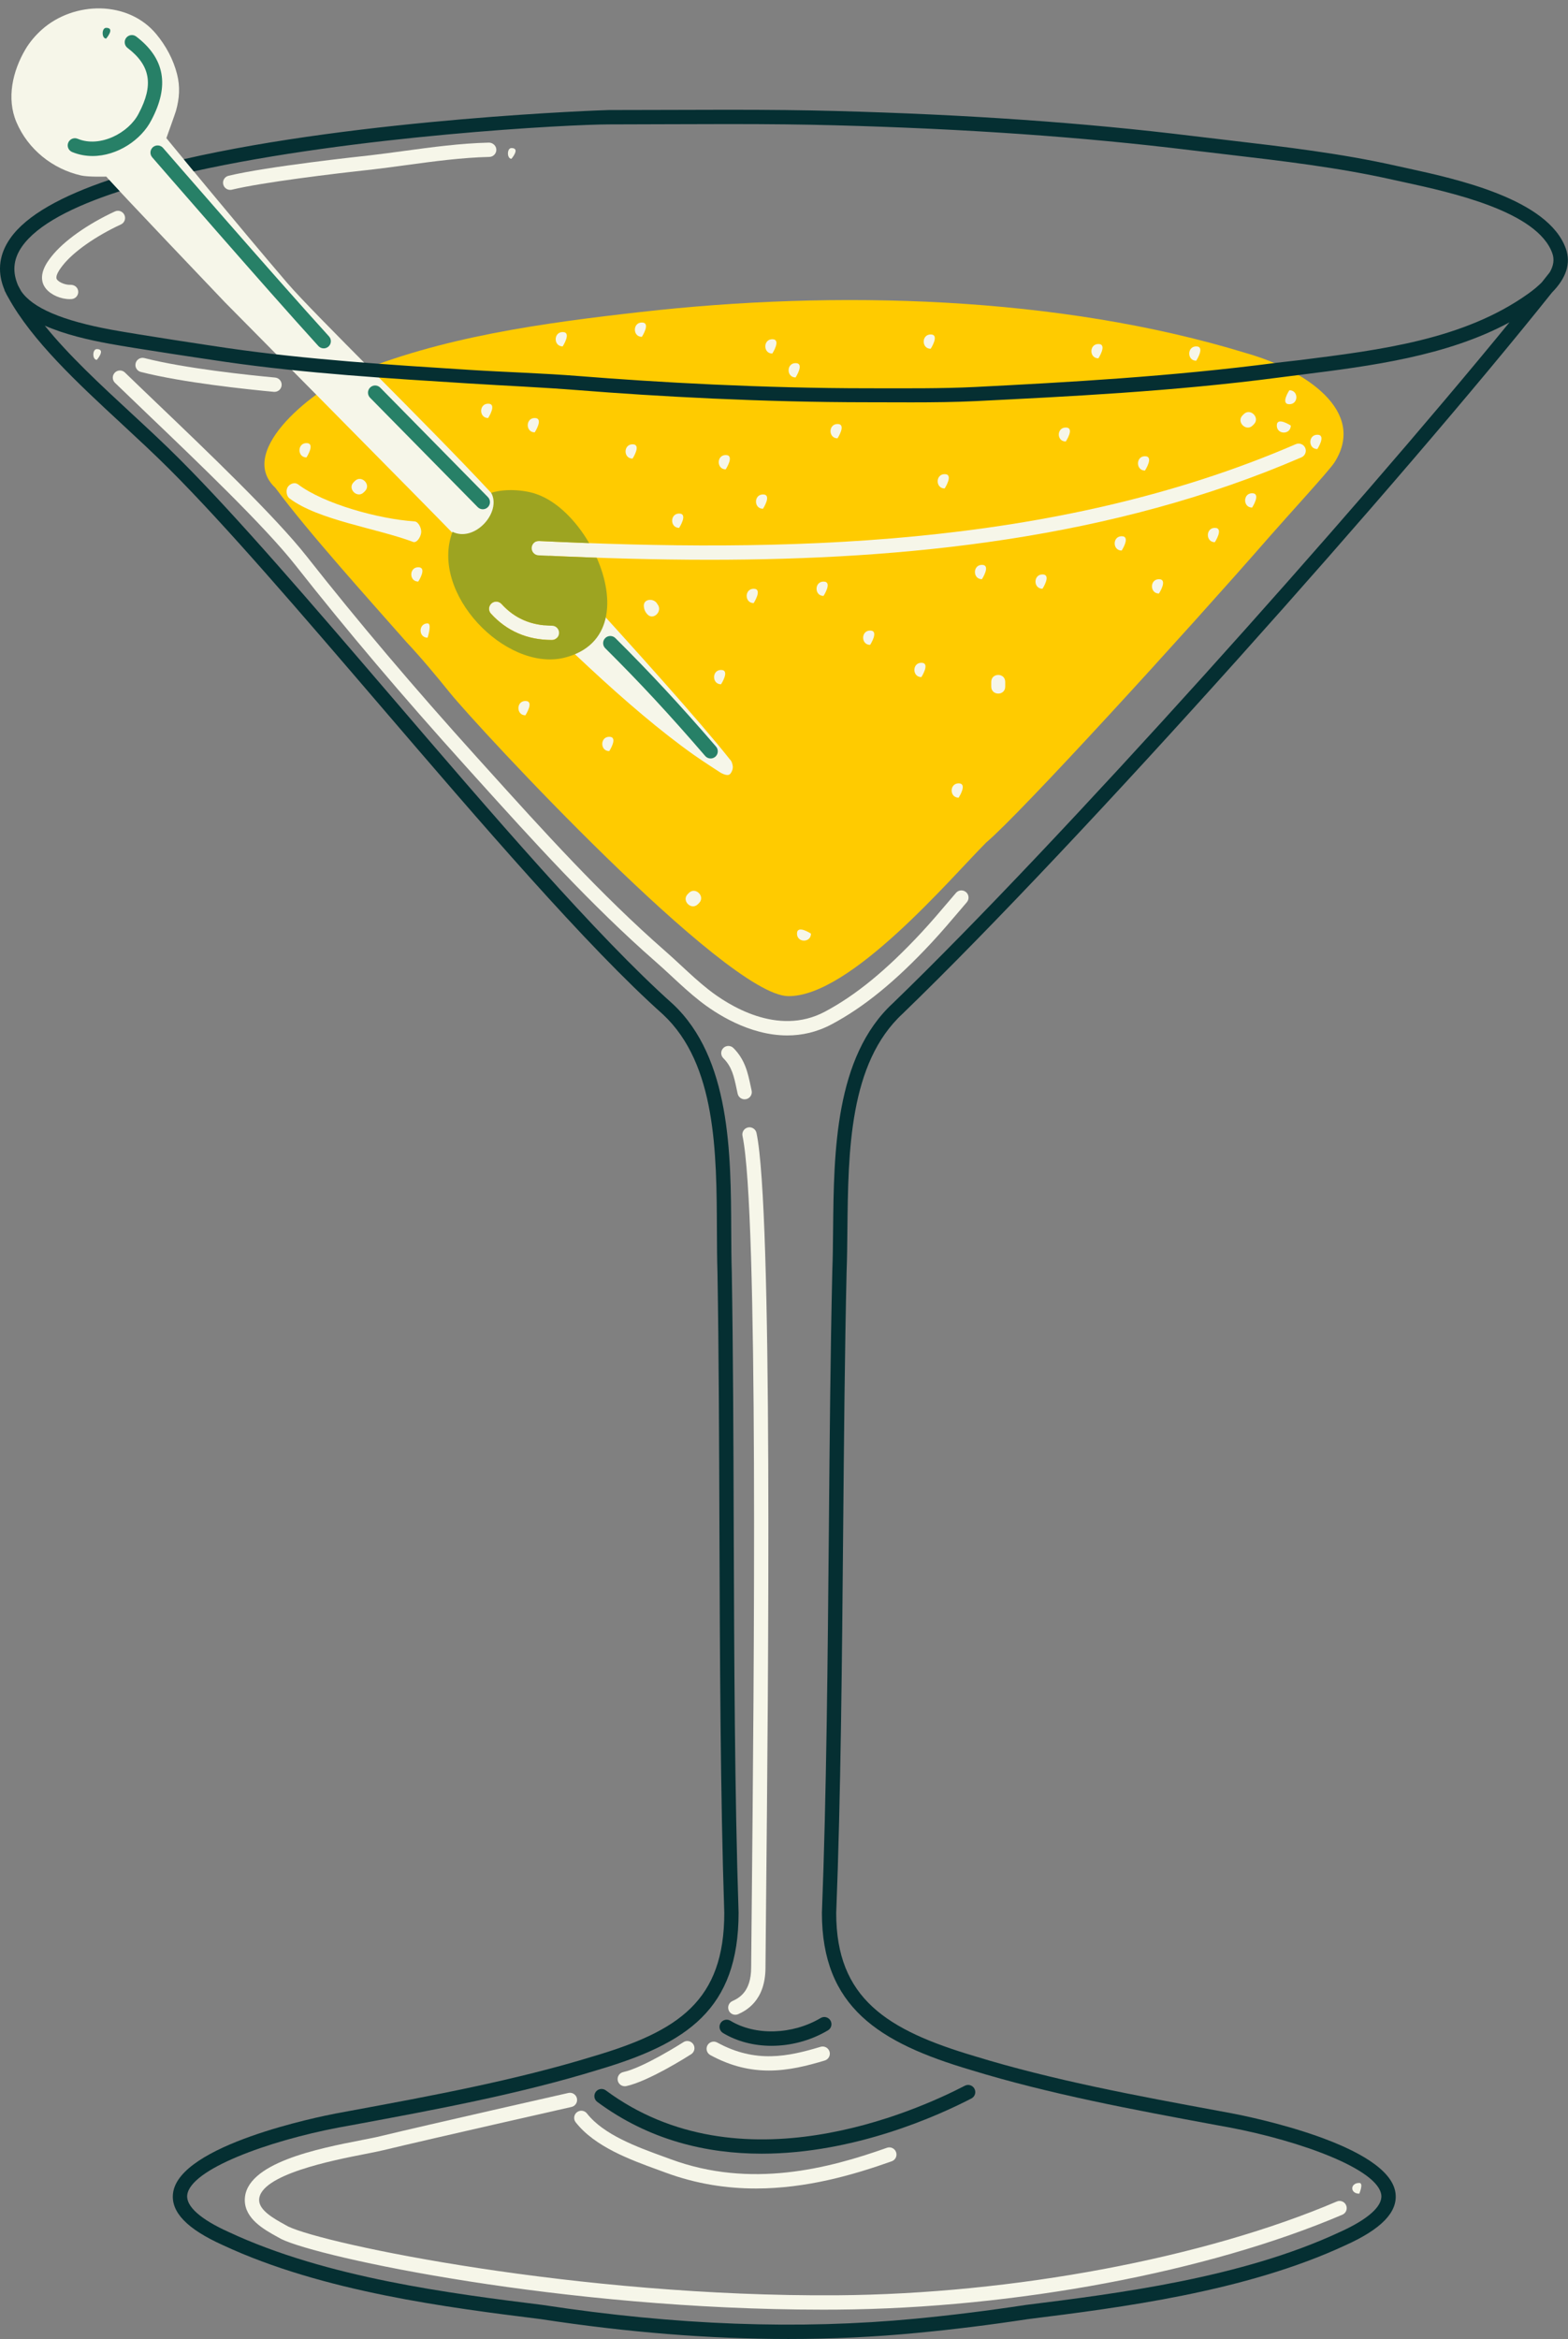 <?xml version="1.0" encoding="UTF-8" standalone="no"?><svg xmlns="http://www.w3.org/2000/svg" xmlns:xlink="http://www.w3.org/1999/xlink" fill="#000000" height="501.8" preserveAspectRatio="xMidYMid meet" version="1" viewBox="0.0 -1.8 336.6 501.8" width="336.6" zoomAndPan="magnify"><rect x="0.0" y="-1.8" width="336.6" height="501.8" fill="#808080" stroke="none"/><defs><clipPath id="a"><path d="M 0 21 L 336.578 21 L 336.578 500 L 0 500 Z M 0 21"/></clipPath></defs><g><g id="change1_1"><path d="M 267.555 73.973 C 227.168 61.594 179.211 60.414 137.562 65.133 C 116.738 67.488 94.652 70.438 75.09 78.688 C 68.781 81.047 50.27 94.605 59.109 102.859 C 66.223 112.461 79.434 127.066 87.258 135.953 C 90.539 139.453 93.609 143.152 96.625 146.883 C 102.508 154.16 155.836 211.738 169.191 211.91 C 182.551 212.082 204.078 186.574 211.738 178.918 C 219.027 172.793 254.543 133.926 272.574 113.277 C 276.531 108.75 285.328 99.188 286.453 97.43 C 293.543 86.363 280.078 77.535 267.555 73.973" fill="#ffcb00"/></g><g id="change2_1"><path d="M 109.789 32.266 C 109.789 32.266 111.789 29.961 109.789 29.961 C 108.789 29.961 108.789 32.266 109.789 32.266" fill="#f6f6e9"/></g><g id="change2_2"><path d="M 22.812 36.086 C 24.41 38.035 48.273 63.039 48.273 63.039 C 48.273 63.039 93.742 108.977 97.148 112.551 C 105.098 120.895 109.902 125.766 116.824 132.352 C 113.141 131.996 110.129 130.488 107.652 127.773 C 107.086 127.145 106.113 127.102 105.484 127.672 C 104.855 128.238 104.809 129.211 105.383 129.836 C 108.777 133.57 113.18 135.5 118.465 135.5 C 118.469 135.5 118.469 135.5 118.473 135.5 C 118.926 135.5 119.328 135.301 119.609 134.992 C 121.645 136.91 123.883 138.996 126.426 141.363 C 134.207 148.598 141.906 155.172 148.992 160.188 C 151.023 161.621 154.758 164.016 154.758 164.016 C 156.156 164.738 156.578 164.461 156.84 164.121 C 157.145 163.723 157.328 163.188 157.316 162.73 C 157.301 162.246 157.055 161.418 156.699 161.145 C 155.914 160.152 155.004 159.031 153.98 157.797 C 145.875 148.047 130.809 131.422 117.941 117.438 C 129.074 117.941 140.562 118.293 152.297 118.293 C 194.09 118.293 238.734 113.879 279.387 96.312 C 280.164 95.977 280.523 95.07 280.188 94.293 C 279.848 93.516 278.941 93.152 278.164 93.492 C 225.887 116.086 166.727 116.672 115.75 114.27 C 115.523 114.254 115.305 114.289 115.109 114.367 C 111.59 110.551 108.293 106.996 105.434 103.93 C 91.266 88.711 67.543 65.758 61.66 58.906 C 51.043 46.512 35.715 27.836 35.715 27.836 C 35.715 27.836 37.625 22.523 37.777 21.973 C 38.527 19.289 38.695 16.809 38.004 14.098 C 37.207 10.949 35.621 8.027 33.555 5.531 C 27.52 -1.758 15.902 -1.586 9.004 4.535 C 7.672 5.715 6.363 7.242 5.457 8.785 C 2.719 13.434 1.348 19.297 3.535 24.426 C 6.008 30.234 11.273 34.461 17.414 35.848 C 19 36.203 22.812 36.086 22.812 36.086" fill="#f6f6e9"/></g><g id="change2_3"><path d="M 61.832 102.598 C 61.32 103.273 61.453 104.602 62.133 105.117 C 68.324 109.805 80.793 111.5 88.793 114.5 C 88.824 114.5 88.855 114.5 88.891 114.5 C 89.695 114.5 90.371 113.188 90.422 112.375 C 90.477 111.527 89.836 110.109 88.984 110.059 C 81.402 109.57 69.543 106.32 63.984 102.113 C 63.309 101.605 62.344 101.922 61.832 102.598" fill="#f6f6e9"/></g><g id="change2_4"><path d="M 15.156 59.301 C 14.148 59.363 12.793 58.855 12.262 58.207 C 11.852 57.703 12.25 56.68 13.449 55.156 C 15.734 52.238 20.527 48.863 25.961 46.352 C 26.73 45.996 27.066 45.078 26.707 44.312 C 26.355 43.543 25.445 43.203 24.668 43.562 C 18.734 46.309 13.637 49.934 11.031 53.254 C 10.207 54.301 7.711 57.48 9.879 60.148 C 10.965 61.477 13.055 62.379 14.969 62.379 C 15.102 62.379 15.23 62.371 15.359 62.367 C 16.207 62.309 16.848 61.578 16.793 60.73 C 16.738 59.887 16.023 59.289 15.156 59.301" fill="#f6f6e9"/></g><g id="change2_5"><path d="M 49.414 38.938 C 49.535 38.938 49.652 38.926 49.777 38.895 C 56.289 37.324 71.676 35.449 79.754 34.586 C 82.215 34.301 84.695 33.965 87.18 33.625 C 93.059 32.828 99.133 32.004 105.047 31.867 C 105.895 31.848 106.566 31.145 106.547 30.297 C 106.527 29.449 105.758 28.801 104.973 28.797 C 98.891 28.938 92.727 29.77 86.77 30.578 C 84.301 30.914 81.84 31.25 79.41 31.531 C 77.168 31.77 57.266 33.93 49.055 35.91 C 48.23 36.105 47.723 36.938 47.922 37.762 C 48.09 38.465 48.719 38.938 49.414 38.938" fill="#f6f6e9"/></g><g id="change2_6"><path d="M 20.789 73.098 C 19.789 73.098 19.789 75.402 20.789 75.402 C 20.789 75.402 22.789 73.098 20.789 73.098" fill="#f6f6e9"/></g><g id="change2_7"><path d="M 100.039 162.664 L 102.051 164.895 C 114.266 178.426 126.891 192.418 140.781 204.555 C 141.945 205.57 143.086 206.629 144.223 207.684 C 146.137 209.461 148.121 211.297 150.223 212.945 C 153.559 215.562 160.777 220.34 169.004 220.34 C 172.078 220.34 175.297 219.668 178.504 217.965 C 185.453 214.273 192.27 208.715 199.953 200.469 C 202.098 198.168 204.156 195.746 206.148 193.406 L 207.547 191.762 C 208.098 191.117 208.023 190.145 207.379 189.594 C 206.73 189.043 205.762 189.117 205.211 189.766 L 203.805 191.414 C 201.836 193.73 199.801 196.125 197.703 198.371 C 190.258 206.359 183.699 211.727 177.062 215.254 C 166.875 220.652 156.227 213.746 152.121 210.527 C 150.113 208.957 148.18 207.164 146.309 205.43 C 145.148 204.352 143.988 203.277 142.805 202.242 C 129.051 190.227 116.484 176.305 104.332 162.84 L 102.316 160.609 C 88.77 145.605 76.832 131.52 65.82 117.539 C 59.109 109.02 44.406 94.961 33.668 84.699 C 31.055 82.199 28.707 79.953 26.82 78.121 C 26.211 77.523 25.238 77.543 24.648 78.148 C 24.055 78.758 24.07 79.73 24.676 80.324 C 26.57 82.16 28.922 84.41 31.547 86.922 C 42.215 97.121 56.832 111.09 63.406 119.441 C 74.461 133.473 86.445 147.613 100.039 162.664" fill="#f6f6e9"/></g><g id="change2_8"><path d="M 161.129 231.145 C 160.543 228.387 159.938 225.535 157.445 223.043 C 156.848 222.445 155.871 222.445 155.273 223.043 C 154.672 223.645 154.672 224.617 155.273 225.219 C 157.121 227.062 157.562 229.145 158.121 231.781 L 158.352 232.84 C 158.508 233.559 159.145 234.047 159.848 234.047 C 159.961 234.047 160.07 234.031 160.184 234.008 C 161.012 233.824 161.535 233.004 161.352 232.176 L 161.129 231.145" fill="#f6f6e9"/></g><g id="change2_9"><path d="M 151.867 437.004 C 151.461 437.75 151.738 438.684 152.48 439.09 C 156.969 441.539 161.129 442.41 165.059 442.41 C 169.289 442.41 173.25 441.398 177.043 440.262 C 177.855 440.016 178.316 439.16 178.074 438.348 C 177.828 437.535 176.973 437.078 176.16 437.316 C 169.184 439.41 162.234 440.918 153.953 436.395 C 153.207 435.984 152.277 436.262 151.867 437.004" fill="#f6f6e9"/></g><g id="change2_10"><path d="M 126 451.617 C 125.477 450.949 124.512 450.832 123.844 451.355 C 123.176 451.875 123.059 452.844 123.582 453.512 C 127.711 458.785 135.332 461.559 141.453 463.781 L 142.91 464.316 C 149.523 466.758 156.031 467.715 162.27 467.715 C 173.109 467.715 183.125 464.828 191.426 461.879 C 192.227 461.594 192.645 460.715 192.359 459.914 C 192.074 459.113 191.195 458.699 190.398 458.98 C 177.809 463.457 161.156 467.781 143.973 461.43 L 142.504 460.895 C 136.75 458.801 129.59 456.199 126 451.617" fill="#f6f6e9"/></g><g id="change2_11"><path d="M 286.961 470.508 C 258.559 482.637 217.469 490.348 179.723 490.625 C 124.062 491.016 69.648 479.652 61.836 475.852 L 60.98 475.375 C 58.848 474.195 55.629 472.418 55.629 470.203 C 55.629 464.754 71.582 461.641 78.395 460.312 C 80.066 459.984 81.457 459.711 82.375 459.48 C 92.371 457.07 122.387 450.285 122.688 450.219 C 123.516 450.031 124.035 449.207 123.848 448.379 C 123.66 447.551 122.836 447.031 122.008 447.219 C 121.707 447.289 91.668 454.074 81.641 456.496 C 80.746 456.723 79.41 456.98 77.805 457.293 C 68.359 459.137 52.551 462.223 52.551 470.203 C 52.551 474.234 56.73 476.539 59.492 478.066 L 60.398 478.566 C 68.574 482.551 120.758 493.711 176.668 493.711 C 177.691 493.711 178.719 493.707 179.746 493.699 C 217.871 493.418 259.414 485.613 288.164 473.336 C 288.945 473.004 289.309 472.102 288.973 471.32 C 288.645 470.535 287.73 470.172 286.961 470.508" fill="#f6f6e9"/></g><g id="change2_12"><path d="M 134.117 445.777 C 134.223 445.777 134.332 445.77 134.438 445.746 C 139.297 444.707 148.004 439.145 148.371 438.906 C 149.086 438.449 149.293 437.496 148.836 436.781 C 148.375 436.066 147.422 435.855 146.711 436.32 C 146.625 436.375 138.113 441.816 133.797 442.738 C 132.965 442.914 132.438 443.734 132.613 444.562 C 132.77 445.285 133.406 445.777 134.117 445.777" fill="#f6f6e9"/></g><g id="change2_13"><path d="M 161.25 420.289 C 161.25 425.625 158.516 426.902 157.203 427.516 C 156.434 427.871 156.102 428.785 156.461 429.559 C 156.719 430.113 157.273 430.445 157.852 430.445 C 158.07 430.445 158.289 430.398 158.5 430.301 C 159.941 429.629 164.324 427.586 164.324 420.305 L 164.449 406.805 C 164.926 358.457 165.906 257.852 162.398 241.266 C 162.223 240.434 161.398 239.906 160.578 240.078 C 159.746 240.258 159.215 241.07 159.391 241.902 C 162.832 258.156 161.848 358.535 161.379 406.773 L 161.25 420.289" fill="#f6f6e9"/></g><g id="change2_14"><path d="M 291.789 466.523 C 289.789 466.523 289.789 468.828 291.789 468.828 C 291.789 468.828 292.789 466.523 291.789 466.523" fill="#f6f6e9"/></g><g id="change2_15"><path d="M 30.984 75.02 C 30.164 74.805 29.328 75.305 29.117 76.125 C 28.906 76.949 29.402 77.785 30.223 77.996 C 39.156 80.281 53.172 81.742 58.785 82.266 C 58.832 82.27 58.879 82.27 58.93 82.27 C 59.715 82.27 60.383 81.676 60.457 80.879 C 60.535 80.031 59.914 79.285 59.07 79.203 C 53.531 78.688 39.703 77.246 30.984 75.02" fill="#f6f6e9"/></g><g id="change2_16"><path d="M 161.789 127.586 C 161.789 127.586 163.789 124.512 161.789 124.512 C 159.789 124.512 159.789 127.586 161.789 127.586" fill="#f6f6e9"/></g><g id="change2_17"><path d="M 171.09 198.5 C 171.09 200.5 174.09 200.5 174.09 198.5 C 174.09 198.5 171.09 196.5 171.09 198.5" fill="#f6f6e9"/></g><g id="change2_18"><path d="M 138.219 128.352 C 138.305 129.047 138.465 129.426 138.926 129.953 C 140.223 131.434 142.352 129.305 141.129 127.82 C 140.445 126.434 137.996 126.59 138.219 128.352" fill="#f6f6e9"/></g><g id="change2_19"><path d="M 163.789 107.352 C 163.789 107.352 165.789 104.277 163.789 104.277 C 161.789 104.277 161.789 107.352 163.789 107.352" fill="#f6f6e9"/></g><g id="change2_20"><path d="M 202.789 102.996 C 202.789 102.996 204.789 99.922 202.789 99.922 C 200.789 99.922 200.789 102.996 202.789 102.996" fill="#f6f6e9"/></g><g id="change2_21"><path d="M 135.789 96.59 C 135.789 96.59 137.789 93.52 135.789 93.52 C 133.789 93.52 133.789 96.59 135.789 96.59" fill="#f6f6e9"/></g><g id="change2_22"><path d="M 155.789 98.895 C 155.789 98.895 157.789 95.824 155.789 95.824 C 153.789 95.824 153.789 98.895 155.789 98.895" fill="#f6f6e9"/></g><g id="change2_23"><path d="M 165.789 74.051 C 165.789 74.051 167.789 70.977 165.789 70.977 C 163.789 70.977 163.789 74.051 165.789 74.051" fill="#f6f6e9"/></g><g id="change2_24"><path d="M 179.789 92.238 C 179.789 92.238 181.789 89.164 179.789 89.164 C 177.789 89.164 177.789 92.238 179.789 92.238" fill="#f6f6e9"/></g><g id="change2_25"><path d="M 170.789 79.176 C 170.789 79.176 172.789 76.102 170.789 76.102 C 168.789 76.102 168.789 79.176 170.789 79.176" fill="#f6f6e9"/></g><g id="change2_26"><path d="M 199.789 73.027 C 199.789 73.027 201.789 69.953 199.789 69.953 C 197.789 69.953 197.789 73.027 199.789 73.027" fill="#f6f6e9"/></g><g id="change2_27"><path d="M 228.789 92.922 C 228.789 92.922 230.789 89.922 228.789 89.922 C 226.789 89.922 226.789 92.922 228.789 92.922" fill="#f6f6e9"/></g><g id="change2_28"><path d="M 268.91 89.48 C 268.996 89.395 269.082 89.312 269.164 89.227 C 270.57 87.824 268.395 85.648 266.992 87.055 C 266.906 87.137 266.82 87.223 266.738 87.309 C 265.336 88.711 267.508 90.887 268.91 89.48" fill="#f6f6e9"/></g><g id="change2_29"><path d="M 235.789 75.078 C 235.789 75.078 237.789 72.004 235.789 72.004 C 233.789 72.004 233.789 75.078 235.789 75.078" fill="#f6f6e9"/></g><g id="change2_30"><path d="M 137.789 70.465 C 137.789 70.465 139.789 67.391 137.789 67.391 C 135.789 67.391 135.789 70.465 137.789 70.465" fill="#f6f6e9"/></g><g id="change2_31"><path d="M 114.789 90.957 C 114.789 90.957 116.789 87.883 114.789 87.883 C 112.789 87.883 112.789 90.957 114.789 90.957" fill="#f6f6e9"/></g><g id="change2_32"><path d="M 65.789 93.262 C 63.789 93.262 63.789 96.336 65.789 96.336 C 65.789 96.336 67.789 93.262 65.789 93.262" fill="#f6f6e9"/></g><g id="change2_33"><path d="M 78.09 103.824 C 78.176 103.742 78.262 103.656 78.344 103.57 C 79.75 102.168 77.574 99.992 76.172 101.398 C 76.086 101.48 76 101.566 75.918 101.652 C 74.512 103.055 76.688 105.23 78.09 103.824" fill="#f6f6e9"/></g><g id="change2_34"><path d="M 104.789 87.883 C 104.789 87.883 106.789 84.809 104.789 84.809 C 102.789 84.809 102.789 87.883 104.789 87.883" fill="#f6f6e9"/></g><g id="change2_35"><path d="M 120.789 72.516 C 120.789 72.516 122.789 69.441 120.789 69.441 C 118.789 69.441 118.789 72.516 120.789 72.516" fill="#f6f6e9"/></g><g id="change2_36"><path d="M 145.789 111.449 C 145.789 111.449 147.789 108.375 145.789 108.375 C 143.789 108.375 143.789 111.449 145.789 111.449" fill="#f6f6e9"/></g><g id="change2_37"><path d="M 245.789 99.152 C 245.789 99.152 247.789 96.078 245.789 96.078 C 243.789 96.078 243.789 99.152 245.789 99.152" fill="#f6f6e9"/></g><g id="change2_38"><path d="M 248.789 125.535 C 248.789 125.535 250.789 122.461 248.789 122.461 C 246.789 122.461 246.789 125.535 248.789 125.535" fill="#f6f6e9"/></g><g id="change2_39"><path d="M 268.789 107.094 C 268.789 107.094 270.789 104.02 268.789 104.02 C 266.789 104.02 266.789 107.094 268.789 107.094" fill="#f6f6e9"/></g><g id="change2_40"><path d="M 197.789 143.465 C 197.789 143.465 199.789 140.391 197.789 140.391 C 195.789 140.391 195.789 143.465 197.789 143.465" fill="#f6f6e9"/></g><g id="change2_41"><path d="M 223.789 124.512 C 223.789 124.512 225.789 121.438 223.789 121.438 C 221.789 121.438 221.789 124.512 223.789 124.512" fill="#f6f6e9"/></g><g id="change2_42"><path d="M 205.789 169.336 C 205.789 169.336 207.789 166.262 205.789 166.262 C 203.789 166.262 203.789 169.336 205.789 169.336" fill="#f6f6e9"/></g><g id="change2_43"><path d="M 112.789 151.66 C 112.789 151.66 114.789 148.586 112.789 148.586 C 110.789 148.586 110.789 151.66 112.789 151.66" fill="#f6f6e9"/></g><g id="change2_44"><path d="M 89.789 122.973 C 89.789 122.973 91.789 119.898 89.789 119.898 C 87.789 119.898 87.789 122.973 89.789 122.973" fill="#f6f6e9"/></g><g id="change2_45"><path d="M 91.789 135.012 C 91.789 135.012 92.789 131.938 91.789 131.938 C 89.789 131.938 89.789 135.012 91.789 135.012" fill="#f6f6e9"/></g><g id="change2_46"><path d="M 130.789 159.344 C 130.789 159.344 132.789 156.27 130.789 156.27 C 128.789 156.27 128.789 159.344 130.789 159.344" fill="#f6f6e9"/></g><g id="change2_47"><path d="M 147.891 189.762 C 147.805 189.848 147.719 189.934 147.633 190.02 C 146.23 191.422 148.406 193.594 149.809 192.191 C 149.891 192.105 149.977 192.02 150.062 191.938 C 151.465 190.535 149.293 188.359 147.891 189.762" fill="#f6f6e9"/></g><g id="change2_48"><path d="M 154.789 145.004 C 154.789 145.004 156.789 141.93 154.789 141.93 C 152.789 141.93 152.789 145.004 154.789 145.004" fill="#f6f6e9"/></g><g id="change2_49"><path d="M 176.789 126.047 C 176.789 126.047 178.789 122.973 176.789 122.973 C 174.789 122.973 174.789 126.047 176.789 126.047" fill="#f6f6e9"/></g><g id="change2_50"><path d="M 186.789 136.551 C 186.789 136.551 188.789 133.477 186.789 133.477 C 184.789 133.477 184.789 136.551 186.789 136.551" fill="#f6f6e9"/></g><g id="change2_51"><path d="M 210.789 122.461 C 210.789 122.461 212.789 119.387 210.789 119.387 C 208.789 119.387 208.789 122.461 210.789 122.461" fill="#f6f6e9"/></g><g id="change2_52"><path d="M 212.789 144.5 C 212.789 144.5 212.789 144.5 212.789 145.5 C 212.789 147.5 215.789 147.5 215.789 145.5 C 215.789 144.5 215.789 144.5 215.789 144.5 C 215.789 142.5 212.789 142.5 212.789 144.5" fill="#f6f6e9"/></g><g id="change2_53"><path d="M 240.789 116.316 C 240.789 116.316 242.789 113.242 240.789 113.242 C 238.789 113.242 238.789 116.316 240.789 116.316" fill="#f6f6e9"/></g><g id="change2_54"><path d="M 260.789 114.523 C 260.789 114.523 262.789 111.449 260.789 111.449 C 258.789 111.449 258.789 114.523 260.789 114.523" fill="#f6f6e9"/></g><g id="change2_55"><path d="M 282.789 94.543 C 282.789 94.543 284.789 91.469 282.789 91.469 C 280.789 91.469 280.789 94.543 282.789 94.543" fill="#f6f6e9"/></g><g id="change2_56"><path d="M 277.09 89.5 C 277.09 89.5 274.09 87.5 274.09 89.5 C 274.09 91.5 277.09 91.5 277.09 89.5" fill="#f6f6e9"/></g><g id="change2_57"><path d="M 276.789 84.922 C 278.789 84.922 278.789 81.922 276.789 81.922 C 276.789 81.922 274.789 84.922 276.789 84.922" fill="#f6f6e9"/></g><g id="change2_58"><path d="M 256.789 75.59 C 256.789 75.59 258.789 72.516 256.789 72.516 C 254.789 72.516 254.789 75.59 256.789 75.59" fill="#f6f6e9"/></g><g id="change3_1"><path d="M 118.48 135.5 C 118.469 135.5 118.469 135.5 118.469 135.5 C 113.18 135.5 108.777 133.57 105.379 129.84 C 104.809 129.211 104.859 128.238 105.488 127.672 C 106.117 127.102 107.09 127.141 107.66 127.77 C 110.488 130.891 114.027 132.41 118.488 132.441 C 119.328 132.441 120.02 133.129 120.008 133.98 C 120.008 134.82 119.32 135.5 118.48 135.5 Z M 128.09 117.852 C 123.879 117.711 119.719 117.531 115.609 117.34 C 114.758 117.301 114.098 116.578 114.137 115.73 C 114.18 114.879 114.887 114.211 115.746 114.27 C 119.289 114.441 122.859 114.59 126.477 114.719 C 123.637 109.828 119.539 105.762 115.34 104.27 C 113.258 103.461 108.949 102.84 105.438 103.93 C 107.469 107.512 103.246 113.09 98.879 112.77 C 98.258 112.719 97.668 112.559 97.137 112.289 C 92.18 125.5 108.488 142.172 120.93 139.359 C 131.57 136.84 132.02 126.68 128.09 117.852" fill="#9da421"/></g><g id="change4_1"><path d="M 29.238 6.035 C 28.562 5.52 27.598 5.652 27.082 6.328 C 26.57 7.004 26.699 7.965 27.375 8.48 C 32.305 12.238 33.023 16.445 29.762 22.57 C 27.652 26.707 21.473 29.965 16.66 27.973 C 15.879 27.648 14.977 28.02 14.652 28.805 C 14.324 29.586 14.699 30.484 15.48 30.812 C 16.914 31.406 18.402 31.672 19.875 31.672 C 25.168 31.672 30.332 28.215 32.488 23.988 C 36.434 16.578 35.371 10.703 29.238 6.035" fill="#278067"/></g><g id="change4_2"><path d="M 22.789 6.477 C 22.789 6.477 24.789 4.172 22.789 4.172 C 21.789 4.172 21.789 6.477 22.789 6.477" fill="#278067"/></g><g id="change4_3"><path d="M 34.996 29.93 C 34.441 29.289 33.473 29.223 32.828 29.773 C 32.188 30.332 32.117 31.305 32.672 31.945 C 32.914 32.223 56.848 59.816 68.352 72.441 C 68.656 72.773 69.074 72.941 69.488 72.941 C 69.859 72.941 70.23 72.809 70.527 72.539 C 71.152 71.969 71.199 70.996 70.625 70.367 C 59.148 57.773 35.238 30.207 34.996 29.93" fill="#278067"/></g><g id="change4_4"><path d="M 81.625 81.363 C 81.027 80.754 80.055 80.746 79.453 81.344 C 78.848 81.941 78.84 82.91 79.434 83.52 L 102.547 106.996 C 102.848 107.305 103.242 107.457 103.641 107.457 C 104.031 107.457 104.422 107.309 104.719 107.016 C 105.324 106.422 105.332 105.449 104.738 104.844 L 81.625 81.363" fill="#278067"/></g><g id="change4_5"><path d="M 153.715 158.383 C 145.988 149.426 139.52 142.461 132.094 135.09 C 131.496 134.496 130.52 134.496 129.922 135.098 C 129.324 135.699 129.324 136.676 129.93 137.273 C 137.297 144.582 143.715 151.496 151.387 160.391 C 151.691 160.742 152.117 160.922 152.551 160.922 C 152.906 160.922 153.262 160.801 153.555 160.551 C 154.195 159.996 154.27 159.023 153.715 158.383" fill="#278067"/></g><g clip-path="url(#a)" id="change5_1"><path d="M 208.32 442.262 C 225.289 447.48 243.48 450.84 261.078 454.102 L 263.969 454.629 C 279.27 457.539 295.879 463.609 296.52 469.121 C 296.809 471.531 293.641 474.352 287.59 477.07 C 266.508 486.91 239.758 490.262 220.188 492.699 C 212.199 493.918 204.238 494.91 196.539 495.648 C 171.398 498.039 145.23 497.082 116.488 492.699 C 96.961 490.262 70.211 486.91 49.109 477.059 C 43.07 474.352 39.91 471.531 40.191 469.121 C 40.84 463.609 57.441 457.539 72.73 454.629 L 75.629 454.102 C 93.23 450.84 111.418 447.48 128.379 442.262 C 147.488 436.602 158.551 429.281 158.551 408.539 C 157.711 383.238 157.609 354.219 157.508 326.16 C 157.449 306.699 157.379 288.328 157.09 271.172 C 157 268.328 156.988 265.289 156.969 262.141 C 156.898 245.672 156.82 225.18 144.43 213.59 C 128.098 199.02 105.52 172.711 83.691 147.262 C 66.801 127.578 50.84 108.98 38.551 96.699 C 35.301 93.438 31.691 90.102 28.199 86.871 C 21.539 80.711 14.73 74.41 9.609 68.059 C 13.93 69.969 19.07 71.129 23.41 71.93 C 29.23 73 45.238 75.379 48.508 75.852 C 65.738 78.34 83.508 79.379 100.711 80.469 C 108.508 80.961 116.289 81.289 124 81.898 C 141.07 83.258 163.578 84.5 186.34 84.5 C 189.48 84.5 192.59 84.52 195.668 84.52 C 200.41 84.52 205.07 84.469 209.578 84.25 C 228.938 83.281 251.801 82.188 274.52 79.199 L 279.559 78.559 C 294.199 76.711 310.539 74.641 324.039 67.352 C 289.961 109.012 227.34 178.98 191.66 213.441 C 179.219 224.93 179.008 245.422 178.84 261.891 C 178.809 265.039 178.777 268.07 178.668 270.941 C 178.27 288.211 178.098 306.77 177.93 326.43 C 177.68 354.422 177.418 383.359 176.438 408.59 C 176.438 428.762 188.637 436.43 208.32 442.262 Z M 181.738 271.039 C 181.848 268.172 181.879 265.102 181.91 261.922 C 182.09 245.219 182.277 226.289 193.77 215.672 C 232.051 178.711 301.188 101.039 333.16 60.961 C 336.238 57.84 337.25 54.688 336.141 51.551 C 332.367 40.898 312.668 36.602 302.078 34.289 L 299.711 33.77 C 287.891 31.109 275.688 29.688 263.891 28.309 C 261.219 27.988 258.551 27.68 255.891 27.359 C 232.617 24.512 207.559 22.762 179.258 22.012 C 172.539 21.828 165.418 21.75 156.16 21.75 C 151.918 21.75 147.668 21.762 143.43 21.781 C 139.188 21.801 134.938 21.809 130.699 21.809 C 129.949 21.809 77.609 23.59 39.441 32.359 C 40.09 33.148 40.809 34.031 41.598 34.969 C 76.02 27.32 122.23 24.891 130.699 24.891 C 134.949 24.891 139.188 24.871 143.438 24.852 C 147.68 24.84 151.918 24.82 156.16 24.82 C 165.391 24.82 172.488 24.898 179.18 25.078 C 207.379 25.828 232.348 27.578 255.508 30.41 C 258.188 30.73 260.859 31.039 263.539 31.359 C 275.258 32.73 287.367 34.141 299.039 36.77 L 301.418 37.289 C 311.43 39.469 330.039 43.52 333.238 52.551 C 333.699 53.852 333.508 55.211 332.68 56.621 C 332.117 57.328 331.539 58.059 330.961 58.789 C 330.16 59.59 329.188 60.41 328.02 61.238 C 314.23 71.051 296.41 73.27 279.18 75.438 L 274.117 76.02 C 251.5 78.988 228.73 80.238 209.43 81.219 C 202.039 81.59 194.27 81.5 186.34 81.5 C 175.008 81.5 163.75 81.18 153.18 80.699 C 142.609 80.211 132.75 79.559 124.25 78.879 C 116.508 78.258 108.719 78.051 100.898 77.559 C 83.77 76.469 66.051 75.359 48.941 72.891 C 45.691 72.422 29.75 70.008 23.969 68.949 C 13.348 66.988 6.961 64.27 4.52 60.629 C 4.301 60.23 4.078 59.828 3.871 59.43 C 3.789 59.238 3.711 59.051 3.648 58.859 C 2.641 56.121 2.988 53.578 4.711 51.109 C 8 46.398 15.66 42.48 25.691 39.23 C 24.73 38.199 23.961 37.371 23.441 36.801 C 13.418 40.188 5.688 44.32 2.188 49.352 C -0.121 52.648 -0.602 56.199 0.738 59.82 C 0.789 59.988 0.879 60.148 0.938 60.32 C 0.961 60.438 1 60.57 1.059 60.688 C 1.09 60.75 1.129 60.801 1.16 60.859 C 1.328 61.238 1.52 61.609 1.738 61.961 C 6.859 71.289 16.629 80.352 26.109 89.121 C 29.578 92.34 33.168 95.66 36.379 98.871 C 48.59 111.07 64.5 129.621 81.359 149.27 C 103.258 174.789 125.898 201.18 142.348 215.859 C 153.75 226.52 153.828 245.449 153.898 262.148 C 153.91 265.328 153.93 268.398 154.02 271.238 C 154.309 288.359 154.367 306.73 154.438 326.172 C 154.539 354.25 154.641 383.289 155.48 408.59 C 155.48 427.449 145.648 433.941 127.488 439.32 C 110.688 444.488 92.578 447.84 75.07 451.07 L 72.16 451.609 C 68.711 452.27 38.371 458.34 37.141 468.762 C 36.66 472.781 40.168 476.41 47.828 479.859 C 69.348 489.898 96.371 493.281 116.059 495.738 C 134.711 498.59 152.309 500 169.25 500 C 178.617 500 187.789 499.57 196.828 498.699 C 204.59 497.969 212.598 496.969 220.609 495.75 C 240.34 493.281 267.367 489.898 288.867 479.871 C 296.551 476.41 300.051 472.781 299.578 468.762 C 298.348 458.34 268 452.27 264.539 451.609 L 261.641 451.07 C 244.129 447.84 226.02 444.488 209.211 439.32 C 190.398 433.738 179.508 426.93 179.508 408.648 C 180.5 383.441 180.75 354.469 181 326.461 C 181.18 306.809 181.34 288.262 181.738 271.039" fill="#052f32"/></g><g id="change5_2"><path d="M 130.043 446.66 C 129.359 446.156 128.398 446.305 127.895 446.98 C 127.391 447.664 127.531 448.629 128.215 449.133 C 139.387 457.41 151.77 460.246 163.5 460.246 C 183.426 460.246 201.473 452.059 208.535 448.398 C 209.289 448.008 209.582 447.082 209.191 446.328 C 208.801 445.57 207.871 445.277 207.121 445.668 C 196.301 451.281 158.758 467.934 130.043 446.66" fill="#052f32"/></g><g id="change5_3"><path d="M 156.793 431.723 C 156.066 431.285 155.121 431.512 154.68 432.238 C 154.238 432.965 154.473 433.91 155.199 434.352 C 158.238 436.191 161.879 437.105 165.629 437.105 C 169.758 437.105 174.02 435.992 177.738 433.785 C 178.469 433.352 178.707 432.41 178.273 431.68 C 177.84 430.949 176.895 430.703 176.168 431.145 C 170.121 434.734 162.152 434.973 156.793 431.723" fill="#052f32"/></g></g></svg>